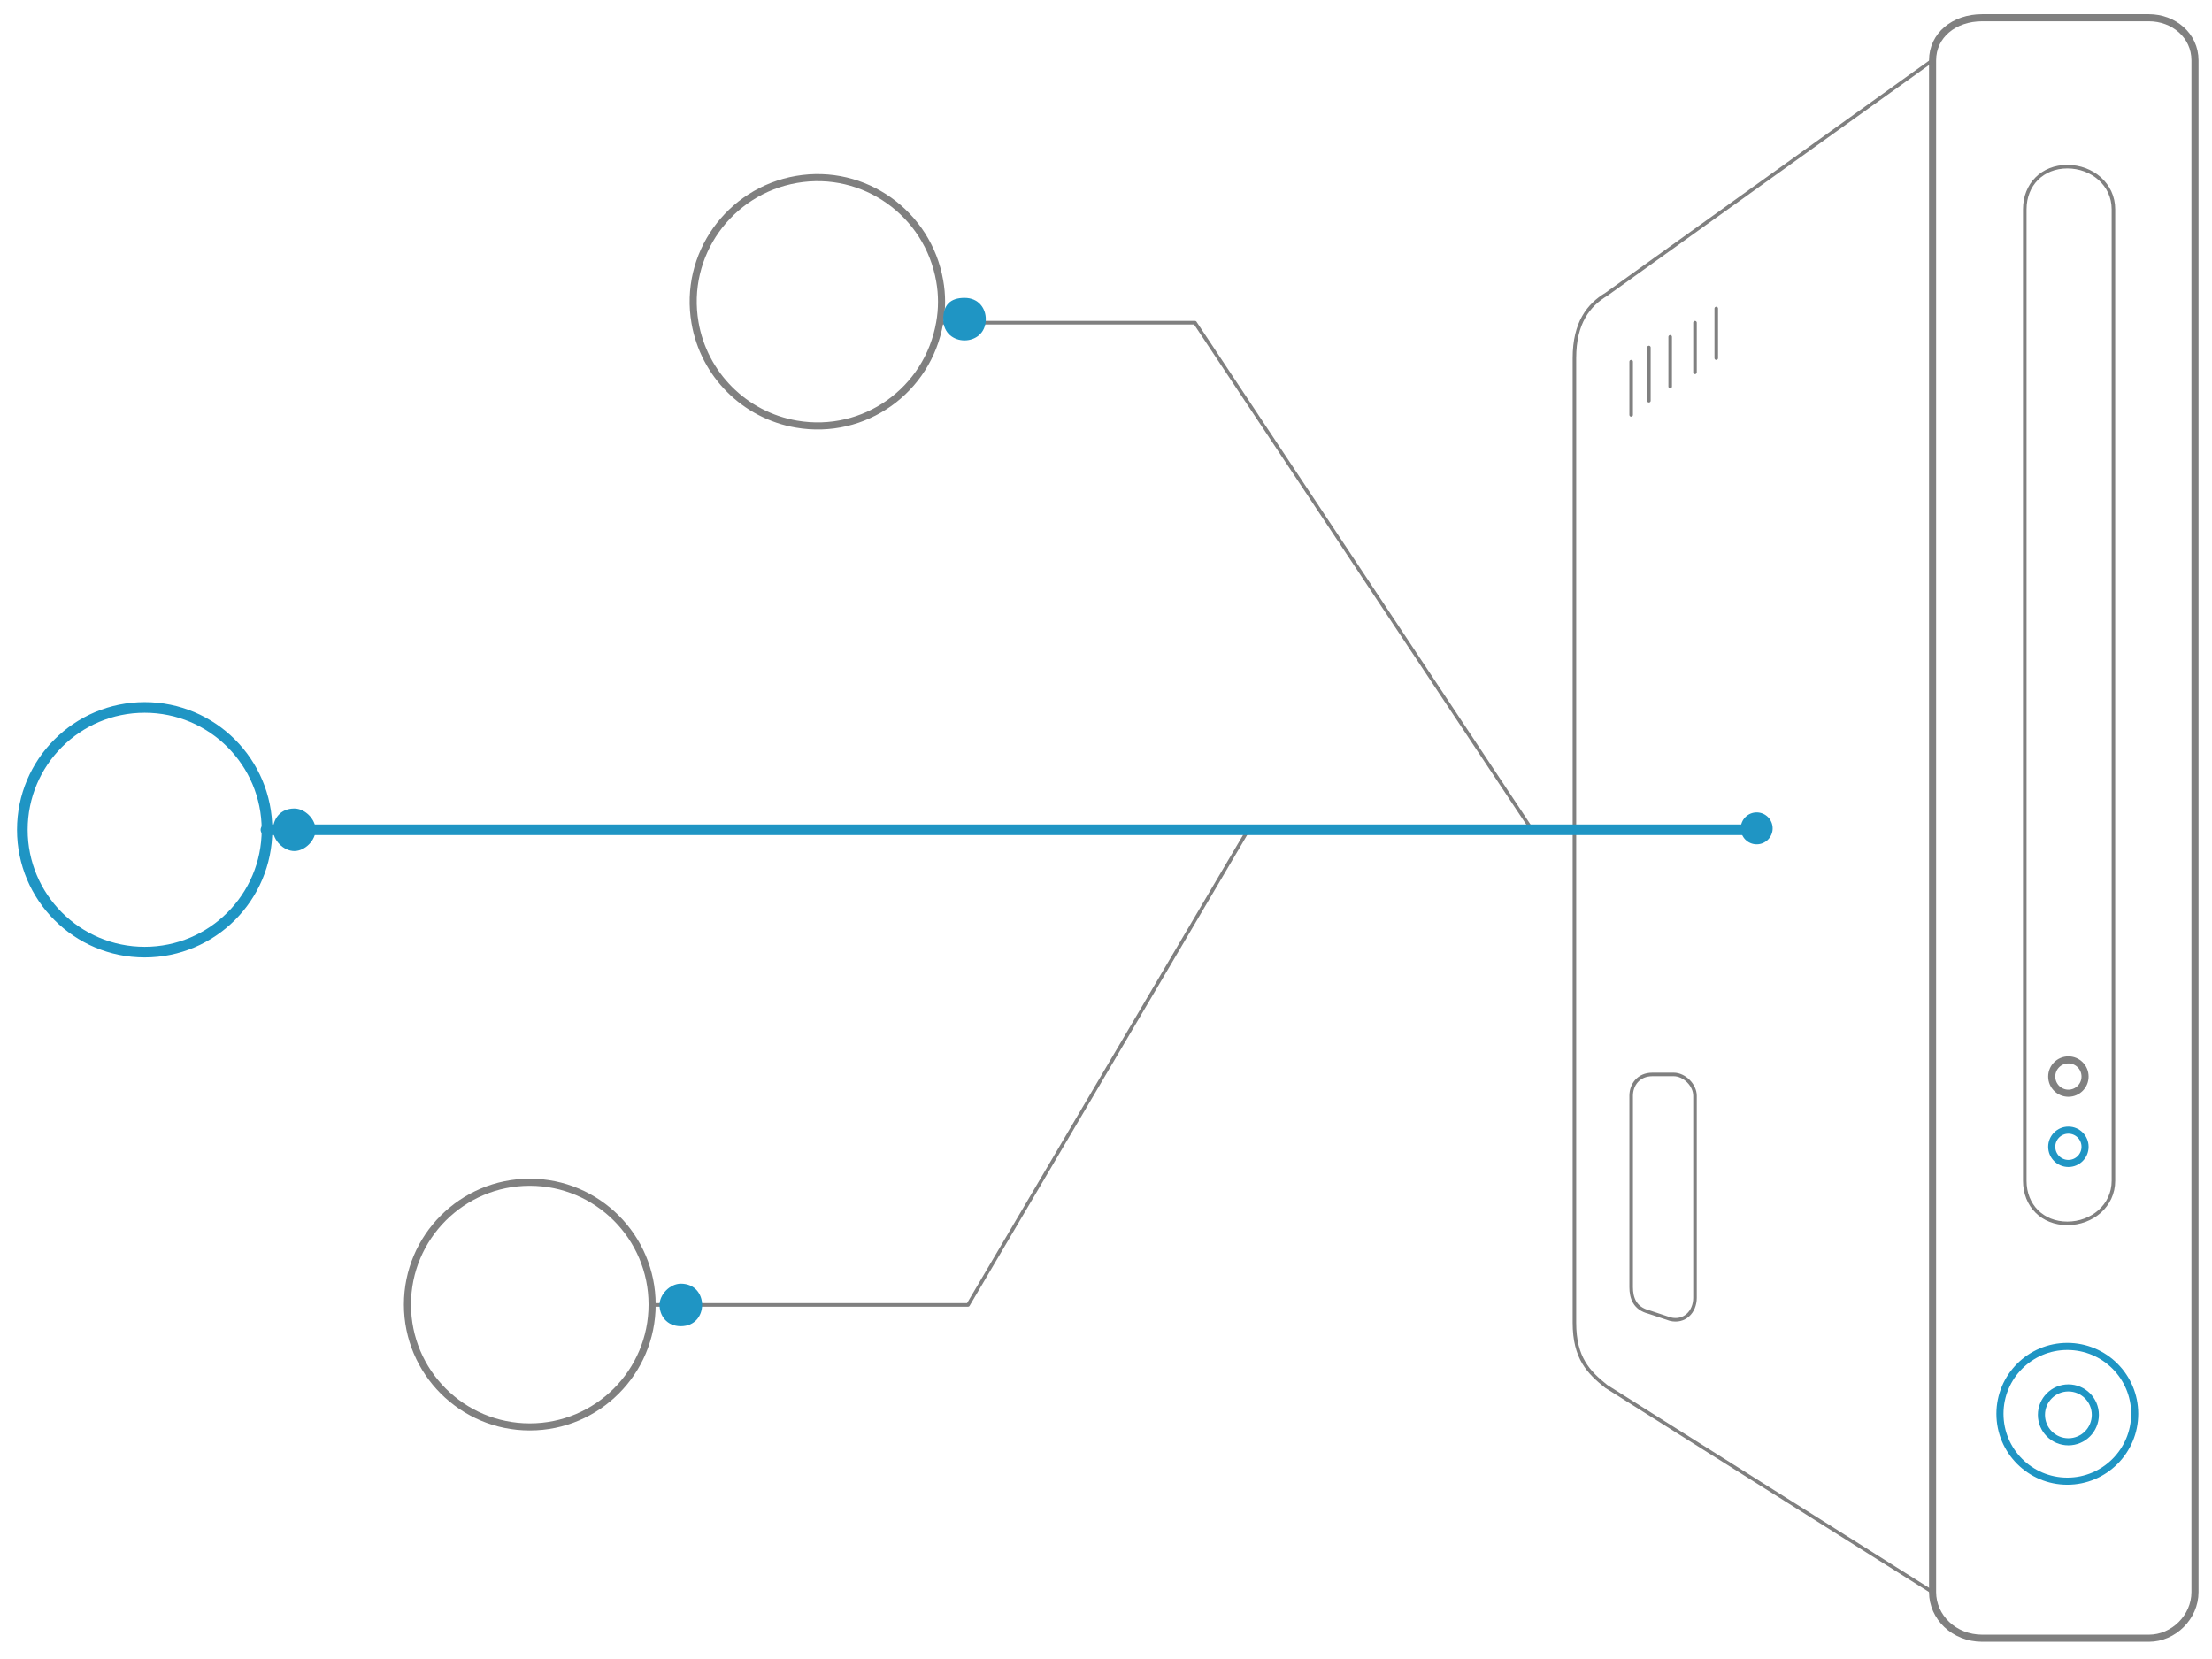 <?xml version="1.0" encoding="utf-8"?>
<!-- Generator: Adobe Illustrator 25.3.0, SVG Export Plug-In . SVG Version: 6.00 Build 0)  -->
<svg version="1.1" id="Layer_1" xmlns="http://www.w3.org/2000/svg" xmlns:xlink="http://www.w3.org/1999/xlink" x="0px" y="0px"
	 viewBox="0 0 623.8 467.8" style="enable-background:new 0 0 623.8 467.8;" xml:space="preserve">
<style type="text/css">
	.st0{fill:none;stroke:#808080;stroke-linecap:round;stroke-linejoin:round;stroke-miterlimit:10;}
	.st1{fill:none;stroke:#808080;stroke-width:2;stroke-linecap:round;stroke-linejoin:round;stroke-miterlimit:10;}
	.st2{fill:none;stroke:#1f95c4;stroke-width:3;stroke-linecap:round;stroke-linejoin:round;stroke-miterlimit:10;}
	.st3{fill:#1f95c4;}
	.st4{fill:none;stroke:#1f95c4;stroke-width:2;stroke-linecap:round;stroke-linejoin:round;stroke-miterlimit:10;}
	.st5{fill:none;stroke:#1f95c4;stroke-width:2;stroke-miterlimit:10;}
</style>
<path class="st0" d="M545,17l-92,66c-5,3-9,8-9,18v272c0,10,4,14,9,18l92,58"/>
<path class="st1" d="M559,462c-8,0-14-6-14-13V17c0-7,6-12,14-12h47c7,0,13,5,13,12v432c0,7-6,13-13,13H559L559,462z"/>
<path class="st0" d="M460,117v-15 M465,113V98 M471,109V95 M478,105V91 M484,101V87 M478,309v57c0,4-3,7-7,6l-6-2c-4-1-5-4-5-7v-54
	c0-3,2-6,6-6h6C475,303,478,306,478,309L478,309z"/>
<circle id="svg-concept" class="st2" cx="40.8" cy="234" r="34.5"/>
<path class="st1" d="M196,91c-3.3-19.1,9.6-37.1,28.6-40.4c19.1-3.3,37.1,9.6,40.4,28.6c0.7,3.9,0.7,7.9,0,11.8
	c-3.3,19.1-21.3,31.9-40.4,28.6C210,117.1,198.5,105.6,196,91L196,91z"/>
<circle class="st1" cx="149.4" cy="367.9" r="34.5"/>
<path class="st0" d="M432,234L337,91 M337,91h-72 M352,234l-79,134 M273,368h-89"/>
<circle id="svg-ico" class="st3" cx="495.4" cy="233.6" r="4.5"/>
<path id="svg-concept_1_" class="st2" d="M75,234h421"/>
<g>
	<path id="svg-ico_1_" class="st3" d="M198,368c0,3-2,6-6,6s-6-3-6-6s3-6,6-6C196,362,198,365,198,368z"/>
	
		<animateMotion  accumulate="none" additive="replace" begin="1s" calcMode="paced" dur="3s" fill="remove" path="M0, 0 80 0 160 -135 0" repeatCount="indefinite" restart="always">
		</animateMotion>
</g>
<g>
	<path id="svg-ico_2_" class="st3" d="M278,90c0,4-3,6-6,6s-6-2-6-6s2-6,6-6S278,87,278,90z"/>
	
		<animateMotion  accumulate="none" additive="replace" begin="1s" calcMode="paced" dur="3s" fill="remove" path="M0, 0 65 0 160 140 0" repeatCount="indefinite" restart="always">
		</animateMotion>
</g>
<g>
	<path id="svg-ico_3_" class="st3" d="M89,234c0,3-3,6-6,6s-6-3-6-6s2-6,6-6C86,228,89,231,89,234z"/>
	
		<animateMotion  accumulate="none" additive="replace" begin="1s" calcMode="paced" dur="3s" fill="remove" path="M0, 0 412 0 0" repeatCount="indefinite" restart="always">
		</animateMotion>
</g>
<circle id="svg-concept_2_" class="st4" cx="583" cy="398.7" r="19"/>
<circle id="svg-concept_3_" class="st4" cx="583.3" cy="323.4" r="4.7"/>
<circle class="st1" cx="583.3" cy="303.6" r="4.7"/>
<circle id="svg-concept_4_" class="st5" cx="583.3" cy="399" r="7.6"/>
<path class="st0" d="M583,345L583,345c-7,0-12-5-12-12V59c0-7,5-12,12-12l0,0c7,0,13,5,13,12v274C596,340,590,345,583,345L583,345z"
	/>
</svg>
